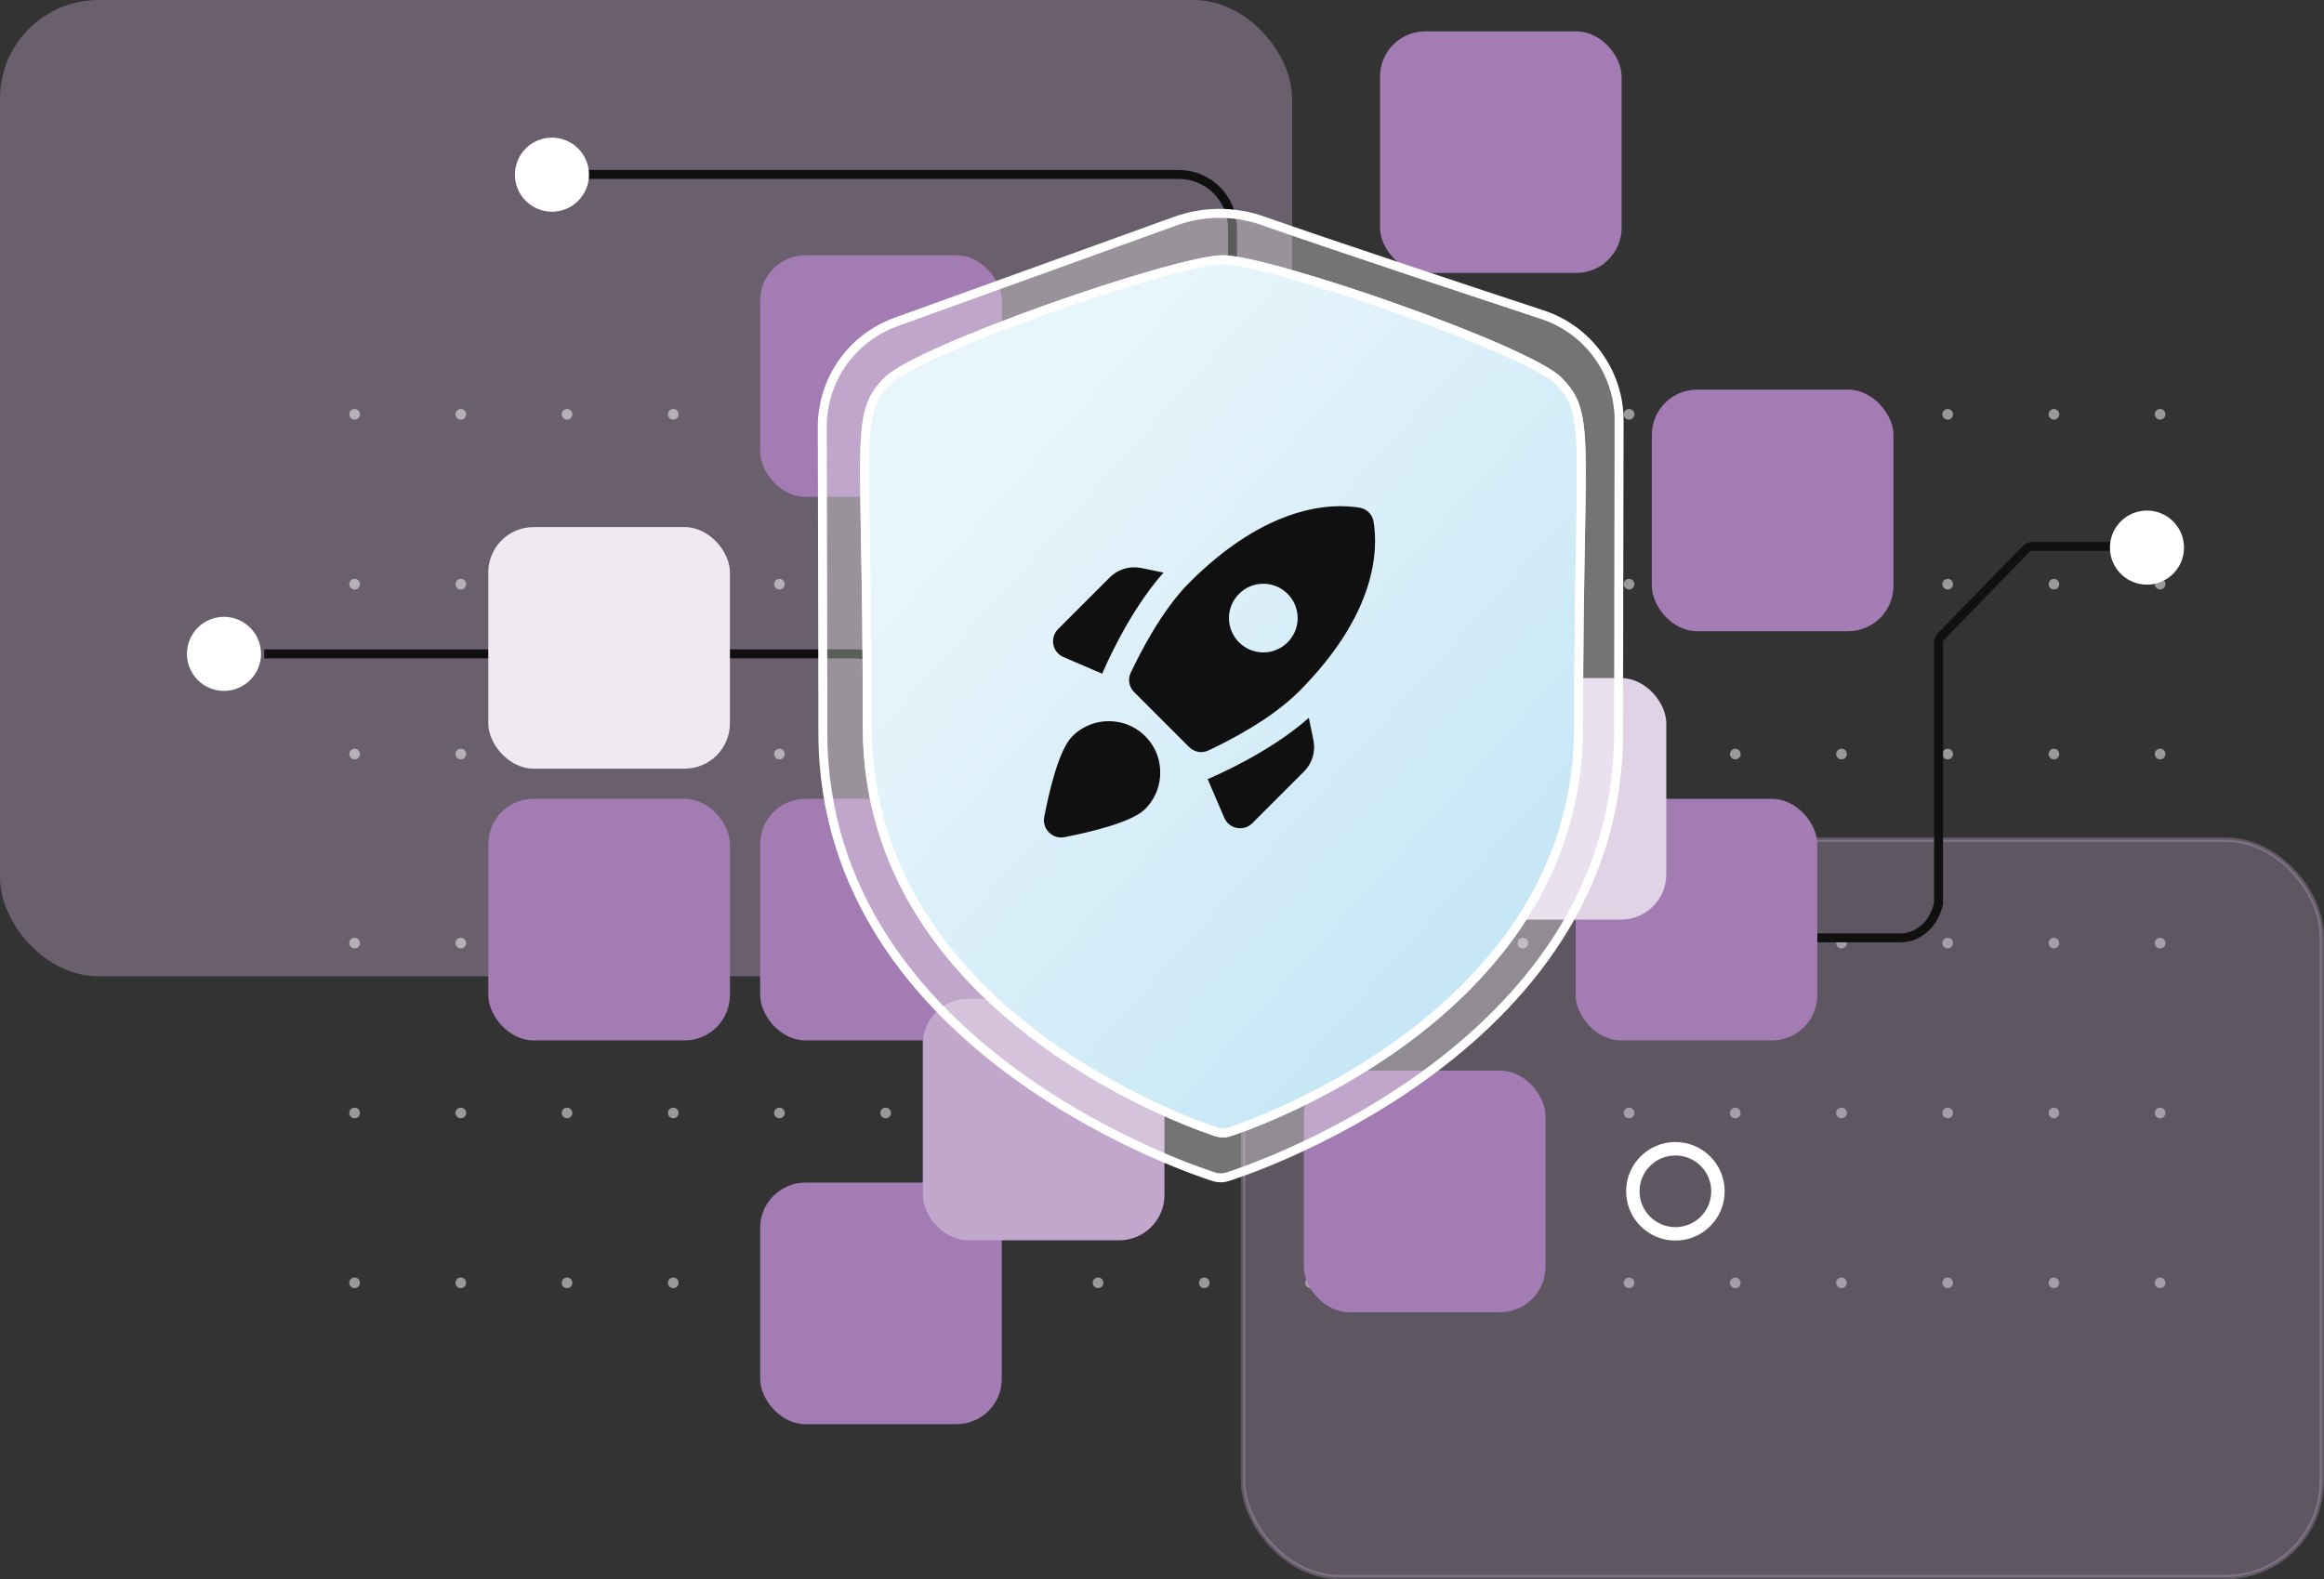 <?xml version="1.0" encoding="UTF-8"?>
<svg id="Capa_1" xmlns="http://www.w3.org/2000/svg" xmlns:xlink="http://www.w3.org/1999/xlink" viewBox="0 0 518.79 352.64">
  <rect x="0" y="0" width="518.79" height="352.64" fill="#333333" stroke="none"/>
  <defs>
    <style>
      .cls-1, .cls-2, .cls-3, .cls-4 {
        fill: none;
      }

      .cls-5 {
        fill: #a37cb3;
      }

      .cls-2 {
        stroke: #101011;
      }

      .cls-2, .cls-6, .cls-4 {
        stroke-width: 2px;
      }

      .cls-7 {
        opacity: .38;
      }

      .cls-7, .cls-8, .cls-9 {
        fill: #c2a7cc;
      }

      .cls-7, .cls-9 {
        isolation: isolate;
      }

      .cls-10 {
        clip-path: url(#clippath-1);
      }

      .cls-11, .cls-3, .cls-6, .cls-4 {
        stroke: #fff;
      }

      .cls-11, .cls-12 {
        fill: #fff;
      }

      .cls-3 {
        stroke-width: 3px;
      }

      .cls-13 {
        fill: #cab3d3;
      }

      .cls-14 {
        fill: url(#Degradado_sin_nombre);
        fill-rule: evenodd;
      }

      .cls-6 {
        fill: rgba(255, 255, 255, .32);
      }

      .cls-15 {
        opacity: .5;
      }

      .cls-16 {
        fill: #101011;
      }

      .cls-17 {
        fill: #e0d3e6;
      }

      .cls-18 {
        fill: #efe9f2;
      }

      .cls-9 {
        opacity: .3;
        stroke: #cab3d3;
      }

      .cls-19 {
        clip-path: url(#clippath);
      }
    </style>
    <clipPath id="clippath">
      <rect class="cls-1" x="77.97" y="91.32" width="409.64" height="98.56"/>
    </clipPath>
    <clipPath id="clippath-1">
      <rect class="cls-1" x="77.97" y="209.39" width="409.64" height="98.56"/>
    </clipPath>
    <linearGradient id="Degradado_sin_nombre" data-name="Degradado sin nombre" x1="164.68" y1="319.23" x2="417.18" y2="94.23" gradientTransform="translate(0 366.39) scale(1 -1)" gradientUnits="userSpaceOnUse">
      <stop offset=".25" stop-color="#e8f5fb"/>
      <stop offset="1" stop-color="#afddf2"/>
    </linearGradient>
  </defs>
  <rect class="cls-7" width="288.44" height="217.99" rx="22" ry="22"/>
  <g class="cls-15">
    <g class="cls-19">
      <g>
        <circle class="cls-12" cx="79.16" cy="92.51" r="1.19"/>
        <circle class="cls-12" cx="102.87" cy="92.51" r="1.19"/>
        <circle class="cls-12" cx="126.58" cy="92.51" r="1.19"/>
        <circle class="cls-12" cx="150.29" cy="92.51" r="1.19"/>
        <circle class="cls-12" cx="174" cy="92.51" r="1.19"/>
        <circle class="cls-12" cx="197.71" cy="92.51" r="1.19"/>
        <circle class="cls-12" cx="221.41" cy="92.51" r="1.19"/>
        <circle class="cls-12" cx="245.12" cy="92.51" r="1.19"/>
        <circle class="cls-12" cx="268.83" cy="92.51" r="1.19"/>
        <circle class="cls-12" cx="292.54" cy="92.51" r="1.19"/>
        <circle class="cls-12" cx="316.25" cy="92.51" r="1.19"/>
        <circle class="cls-12" cx="339.95" cy="92.51" r="1.19"/>
        <circle class="cls-12" cx="363.66" cy="92.51" r="1.19"/>
        <circle class="cls-12" cx="387.37" cy="92.51" r="1.19"/>
        <circle class="cls-12" cx="411.08" cy="92.51" r="1.19"/>
        <circle class="cls-12" cx="434.79" cy="92.51" r="1.19"/>
        <circle class="cls-12" cx="458.5" cy="92.51" r="1.19"/>
        <circle class="cls-12" cx="482.21" cy="92.51" r="1.19"/>
        <circle class="cls-12" cx="79.16" cy="130.44" r="1.19"/>
        <circle class="cls-12" cx="102.87" cy="130.44" r="1.19"/>
        <circle class="cls-12" cx="126.58" cy="130.44" r="1.19"/>
        <circle class="cls-12" cx="150.29" cy="130.44" r="1.19"/>
        <circle class="cls-12" cx="174" cy="130.44" r="1.19"/>
        <circle class="cls-12" cx="197.71" cy="130.44" r="1.19"/>
        <circle class="cls-12" cx="221.41" cy="130.44" r="1.19"/>
        <circle class="cls-12" cx="245.12" cy="130.44" r="1.19"/>
        <circle class="cls-12" cx="268.83" cy="130.44" r="1.19"/>
        <circle class="cls-12" cx="292.54" cy="130.44" r="1.19"/>
        <circle class="cls-12" cx="316.25" cy="130.44" r="1.19"/>
        <circle class="cls-12" cx="339.95" cy="130.44" r="1.19"/>
        <circle class="cls-12" cx="363.66" cy="130.44" r="1.19"/>
        <circle class="cls-12" cx="387.37" cy="130.44" r="1.19"/>
        <circle class="cls-12" cx="411.08" cy="130.44" r="1.19"/>
        <circle class="cls-12" cx="434.79" cy="130.44" r="1.19"/>
        <circle class="cls-12" cx="458.5" cy="130.44" r="1.19"/>
        <circle class="cls-12" cx="482.21" cy="130.44" r="1.19"/>
        <circle class="cls-12" cx="79.16" cy="168.37" r="1.19"/>
        <circle class="cls-12" cx="102.87" cy="168.37" r="1.19"/>
        <circle class="cls-12" cx="126.58" cy="168.37" r="1.19"/>
        <circle class="cls-12" cx="150.29" cy="168.37" r="1.19"/>
        <circle class="cls-12" cx="174" cy="168.37" r="1.19"/>
        <circle class="cls-12" cx="197.71" cy="168.37" r="1.19"/>
        <circle class="cls-12" cx="221.41" cy="168.37" r="1.19"/>
        <circle class="cls-12" cx="245.12" cy="168.37" r="1.19"/>
        <circle class="cls-12" cx="268.83" cy="168.37" r="1.19"/>
        <circle class="cls-12" cx="292.54" cy="168.37" r="1.19"/>
        <circle class="cls-12" cx="316.25" cy="168.37" r="1.19"/>
        <circle class="cls-12" cx="339.95" cy="168.37" r="1.19"/>
        <circle class="cls-12" cx="363.66" cy="168.37" r="1.19"/>
        <circle class="cls-12" cx="387.37" cy="168.37" r="1.19"/>
        <circle class="cls-12" cx="411.08" cy="168.37" r="1.19"/>
        <circle class="cls-12" cx="434.79" cy="168.37" r="1.19"/>
        <circle class="cls-12" cx="458.5" cy="168.37" r="1.19"/>
        <circle class="cls-12" cx="482.21" cy="168.37" r="1.19"/>
      </g>
    </g>
    <g class="cls-10">
      <g>
        <circle class="cls-12" cx="79.16" cy="210.58" r="1.19"/>
        <circle class="cls-12" cx="102.87" cy="210.58" r="1.19"/>
        <circle class="cls-12" cx="126.58" cy="210.58" r="1.19"/>
        <circle class="cls-12" cx="150.29" cy="210.58" r="1.19"/>
        <circle class="cls-12" cx="174" cy="210.58" r="1.19"/>
        <circle class="cls-12" cx="197.71" cy="210.58" r="1.19"/>
        <circle class="cls-12" cx="221.41" cy="210.58" r="1.19"/>
        <circle class="cls-12" cx="245.12" cy="210.58" r="1.19"/>
        <circle class="cls-12" cx="268.83" cy="210.58" r="1.19"/>
        <circle class="cls-12" cx="292.54" cy="210.58" r="1.19"/>
        <circle class="cls-12" cx="316.25" cy="210.58" r="1.19"/>
        <circle class="cls-12" cx="339.95" cy="210.58" r="1.19"/>
        <circle class="cls-12" cx="363.66" cy="210.58" r="1.19"/>
        <circle class="cls-12" cx="387.37" cy="210.58" r="1.19"/>
        <circle class="cls-12" cx="411.08" cy="210.58" r="1.19"/>
        <circle class="cls-12" cx="434.79" cy="210.58" r="1.19"/>
        <circle class="cls-12" cx="458.5" cy="210.58" r="1.19"/>
        <circle class="cls-12" cx="482.21" cy="210.58" r="1.19"/>
        <circle class="cls-12" cx="79.16" cy="248.51" r="1.19"/>
        <circle class="cls-12" cx="102.87" cy="248.51" r="1.19"/>
        <circle class="cls-12" cx="126.58" cy="248.51" r="1.19"/>
        <circle class="cls-12" cx="150.29" cy="248.51" r="1.19"/>
        <circle class="cls-12" cx="174" cy="248.51" r="1.19"/>
        <circle class="cls-12" cx="197.71" cy="248.51" r="1.19"/>
        <circle class="cls-12" cx="221.41" cy="248.51" r="1.19"/>
        <circle class="cls-12" cx="245.12" cy="248.51" r="1.19"/>
        <circle class="cls-12" cx="268.83" cy="248.51" r="1.19"/>
        <circle class="cls-12" cx="292.54" cy="248.51" r="1.19"/>
        <circle class="cls-12" cx="316.25" cy="248.51" r="1.19"/>
        <circle class="cls-12" cx="339.95" cy="248.51" r="1.19"/>
        <circle class="cls-12" cx="363.66" cy="248.51" r="1.19"/>
        <circle class="cls-12" cx="387.37" cy="248.51" r="1.19"/>
        <circle class="cls-12" cx="411.08" cy="248.51" r="1.19"/>
        <circle class="cls-12" cx="434.79" cy="248.51" r="1.19"/>
        <circle class="cls-12" cx="458.5" cy="248.51" r="1.19"/>
        <circle class="cls-12" cx="482.21" cy="248.51" r="1.19"/>
        <circle class="cls-12" cx="79.16" cy="286.44" r="1.19"/>
        <circle class="cls-12" cx="102.87" cy="286.44" r="1.19"/>
        <circle class="cls-12" cx="126.58" cy="286.44" r="1.19"/>
        <circle class="cls-12" cx="150.29" cy="286.44" r="1.19"/>
        <circle class="cls-12" cx="174" cy="286.44" r="1.19"/>
        <circle class="cls-12" cx="197.71" cy="286.44" r="1.19"/>
        <circle class="cls-12" cx="221.41" cy="286.44" r="1.19"/>
        <circle class="cls-12" cx="245.12" cy="286.44" r="1.19"/>
        <circle class="cls-12" cx="268.83" cy="286.44" r="1.19"/>
        <circle class="cls-12" cx="292.54" cy="286.44" r="1.19"/>
        <circle class="cls-12" cx="316.25" cy="286.44" r="1.19"/>
        <circle class="cls-12" cx="339.95" cy="286.44" r="1.19"/>
        <circle class="cls-12" cx="363.66" cy="286.44" r="1.19"/>
        <circle class="cls-12" cx="387.37" cy="286.44" r="1.19"/>
        <circle class="cls-12" cx="411.08" cy="286.44" r="1.19"/>
        <circle class="cls-12" cx="434.79" cy="286.44" r="1.19"/>
        <circle class="cls-12" cx="458.5" cy="286.44" r="1.19"/>
        <circle class="cls-12" cx="482.21" cy="286.44" r="1.19"/>
      </g>
    </g>
  </g>
  <rect class="cls-9" x="277.5" y="187.5" width="240.79" height="164.64" rx="21.5" ry="21.5"/>
  <circle class="cls-3" cx="374" cy="266" r="9.5"/>
  <path class="cls-2" d="M131.37,38.95h131.76c6.63,0,12,5.37,12,12v61.93"/>
  <path class="cls-2" d="M59,146h131.76c6.63,0,12,5.37,12,12v61.93"/>
  <circle class="cls-11" cx="123.21" cy="39" r="7.77"/>
  <path class="cls-2" d="M379,209.41h45.48c2.17,0,6.85-1.54,8.27-7.68v-58.25c0-.52.2-1.02.57-1.39l18.93-19.48c.38-.39.89-.61,1.43-.61h19.23"/>
  <circle class="cls-11" cx="479.27" cy="122.27" r="7.77"/>
  <circle class="cls-11" cx="50" cy="146" r="7.77"/>
  <rect class="cls-5" x="291.06" y="117.69" width="53.94" height="53.94" rx="10.11" ry="10.11"/>
  <rect class="cls-5" x="169.69" y="57" width="53.94" height="53.94" rx="10.11" ry="10.11"/>
  <rect class="cls-5" x="230.37" y="178.37" width="53.94" height="53.94" rx="10.11" ry="10.11"/>
  <rect class="cls-18" x="109" y="117.69" width="53.94" height="53.94" rx="10.11" ry="10.11"/>
  <rect class="cls-5" x="291.06" y="239.06" width="53.94" height="53.94" rx="10.11" ry="10.11"/>
  <rect class="cls-5" x="169.69" y="264.06" width="53.94" height="53.94" rx="10.11" ry="10.11"/>
  <rect class="cls-5" x="169.69" y="178.37" width="53.94" height="53.94" rx="10.11" ry="10.11"/>
  <rect class="cls-5" x="109" y="178.37" width="53.94" height="53.94" rx="10.11" ry="10.11"/>
  <rect class="cls-5" x="230.37" y="117.69" width="53.94" height="53.94" rx="10.11" ry="10.11"/>
  <rect class="cls-5" x="308.06" y="7" width="53.94" height="53.94" rx="10.11" ry="10.11"/>
  <rect class="cls-5" x="368.74" y="87" width="53.94" height="53.94" rx="10.11" ry="10.11"/>
  <rect class="cls-5" x="351.74" y="178.37" width="53.94" height="53.94" rx="10.11" ry="10.11"/>
  <rect class="cls-8" x="206" y="223" width="53.94" height="53.94" rx="10.11" ry="10.11"/>
  <rect class="cls-13" x="200.03" y="86.5" width="53.94" height="53.94" rx="10.11" ry="10.11"/>
  <rect class="cls-17" x="318.03" y="151.4" width="53.94" height="53.94" rx="10.11" ry="10.11"/>
  <path class="cls-6" d="M281.88,49.29c14.83,5.21,43.87,14.85,62.47,20.99,10.22,3.37,17.11,12.93,17.09,23.69-.05,21.35-.12,55.75-.12,69.65,0,35.96-21.53,60.67-43.33,76.47-21.7,15.73-43.52,22.53-44.11,22.71-.44.13-.91.2-1.38.2s-.93-.07-1.38-.2c-.58-.18-22.4-6.98-44.1-22.71-21.8-15.8-43.33-40.51-43.33-76.47,0-13.94-.08-47.49-.13-68.25-.03-10.51,6.55-19.9,16.44-23.47l62.41-22.54c6.29-2.27,13.16-2.29,19.47-.07Z"/>
  <g>
    <path class="cls-14" d="M348.58,84.33c-7.24-7.31-65.05-27.33-75.58-27.33s-68.34,20.02-75.58,27.34c-5.75,5.83-5.68,10.33-5.23,35.22.18,10.1.43,23.85.43,42.88,0,66.43,78.1,91.09,78.89,91.34.48.14.99.22,1.49.22s1.01-.07,1.49-.22c.79-.25,78.9-24.9,78.9-91.34,0-18.99.25-32.71.43-42.81.44-24.96.52-29.46-5.24-35.31Z"/>
    <path class="cls-4" d="M273,58c1.2,0,3.17.29,5.76.85,2.57.56,5.7,1.36,9.2,2.35,6.99,1.98,15.41,4.71,23.73,7.66,8.32,2.95,16.53,6.13,23.1,9.02,3.29,1.45,6.15,2.82,8.42,4.04,2.29,1.24,3.87,2.3,4.66,3.1,1.39,1.41,2.39,2.7,3.12,4.21.73,1.51,1.23,3.29,1.54,5.7.63,4.88.51,12.15.29,24.67-.18,10.1-.43,23.84-.43,42.83,0,32.77-19.25,55.28-38.75,69.68-19.4,14.33-38.91,20.53-39.45,20.7-.39.12-.79.17-1.2.17s-.81-.06-1.2-.17c-.54-.17-20.04-6.36-39.44-20.7-19.49-14.4-38.74-36.91-38.74-69.68,0-19.05-.25-32.8-.43-42.9-.23-12.49-.35-19.74.28-24.61.31-2.41.81-4.19,1.54-5.69.73-1.5,1.73-2.79,3.12-4.2.79-.8,2.37-1.86,4.66-3.1,2.26-1.23,5.13-2.6,8.41-4.05,6.57-2.89,14.78-6.07,23.1-9.03,8.32-2.96,16.74-5.68,23.73-7.66,3.49-.99,6.62-1.8,9.2-2.35,2.6-.56,4.56-.85,5.76-.85Z"/>
  </g>
  <path class="cls-16" d="M259.74,127.85c-7.82,8.78-13.19,21.39-13.69,22.58l-8.66-3.72c-2.49-1.07-3.1-4.33-1.19-6.25l11.54-11.54c1.8-1.8,4.41-2.61,6.94-2.11l5.06,1.04ZM265.45,166.8c1.15,1.15,2.84,1.46,4.29.77,4.45-2.07,13.99-6.94,20.16-13.11,17.6-17.6,17.75-31.93,16.71-38.06-.27-1.53-1.49-2.76-3.03-3.03-6.13-1.03-20.47-.88-38.07,16.71-6.17,6.17-11,15.72-13.11,20.16-.69,1.46-.35,3.18.77,4.29l12.27,12.27ZM292.17,160.28c-8.78,7.82-21.39,13.19-22.58,13.68l3.72,8.66c1.07,2.49,4.33,3.11,6.25,1.19l11.54-11.54c1.8-1.8,2.61-4.41,2.11-6.94l-1.04-5.06ZM258.78,170.25c.77,4.06-.58,7.82-3.14,10.39-2.95,2.95-12.11,5.14-18.05,6.29-2.65.5-4.98-1.84-4.49-4.49,1.15-5.94,3.3-15.1,6.29-18.05,2.57-2.57,6.32-3.91,10.39-3.14,4.49.84,8.17,4.52,9.01,9.01ZM274.34,138.01c0-4.22,3.45-7.67,7.67-7.67s7.67,3.45,7.67,7.67-3.45,7.67-7.67,7.67-7.67-3.45-7.67-7.67Z"/>
</svg>